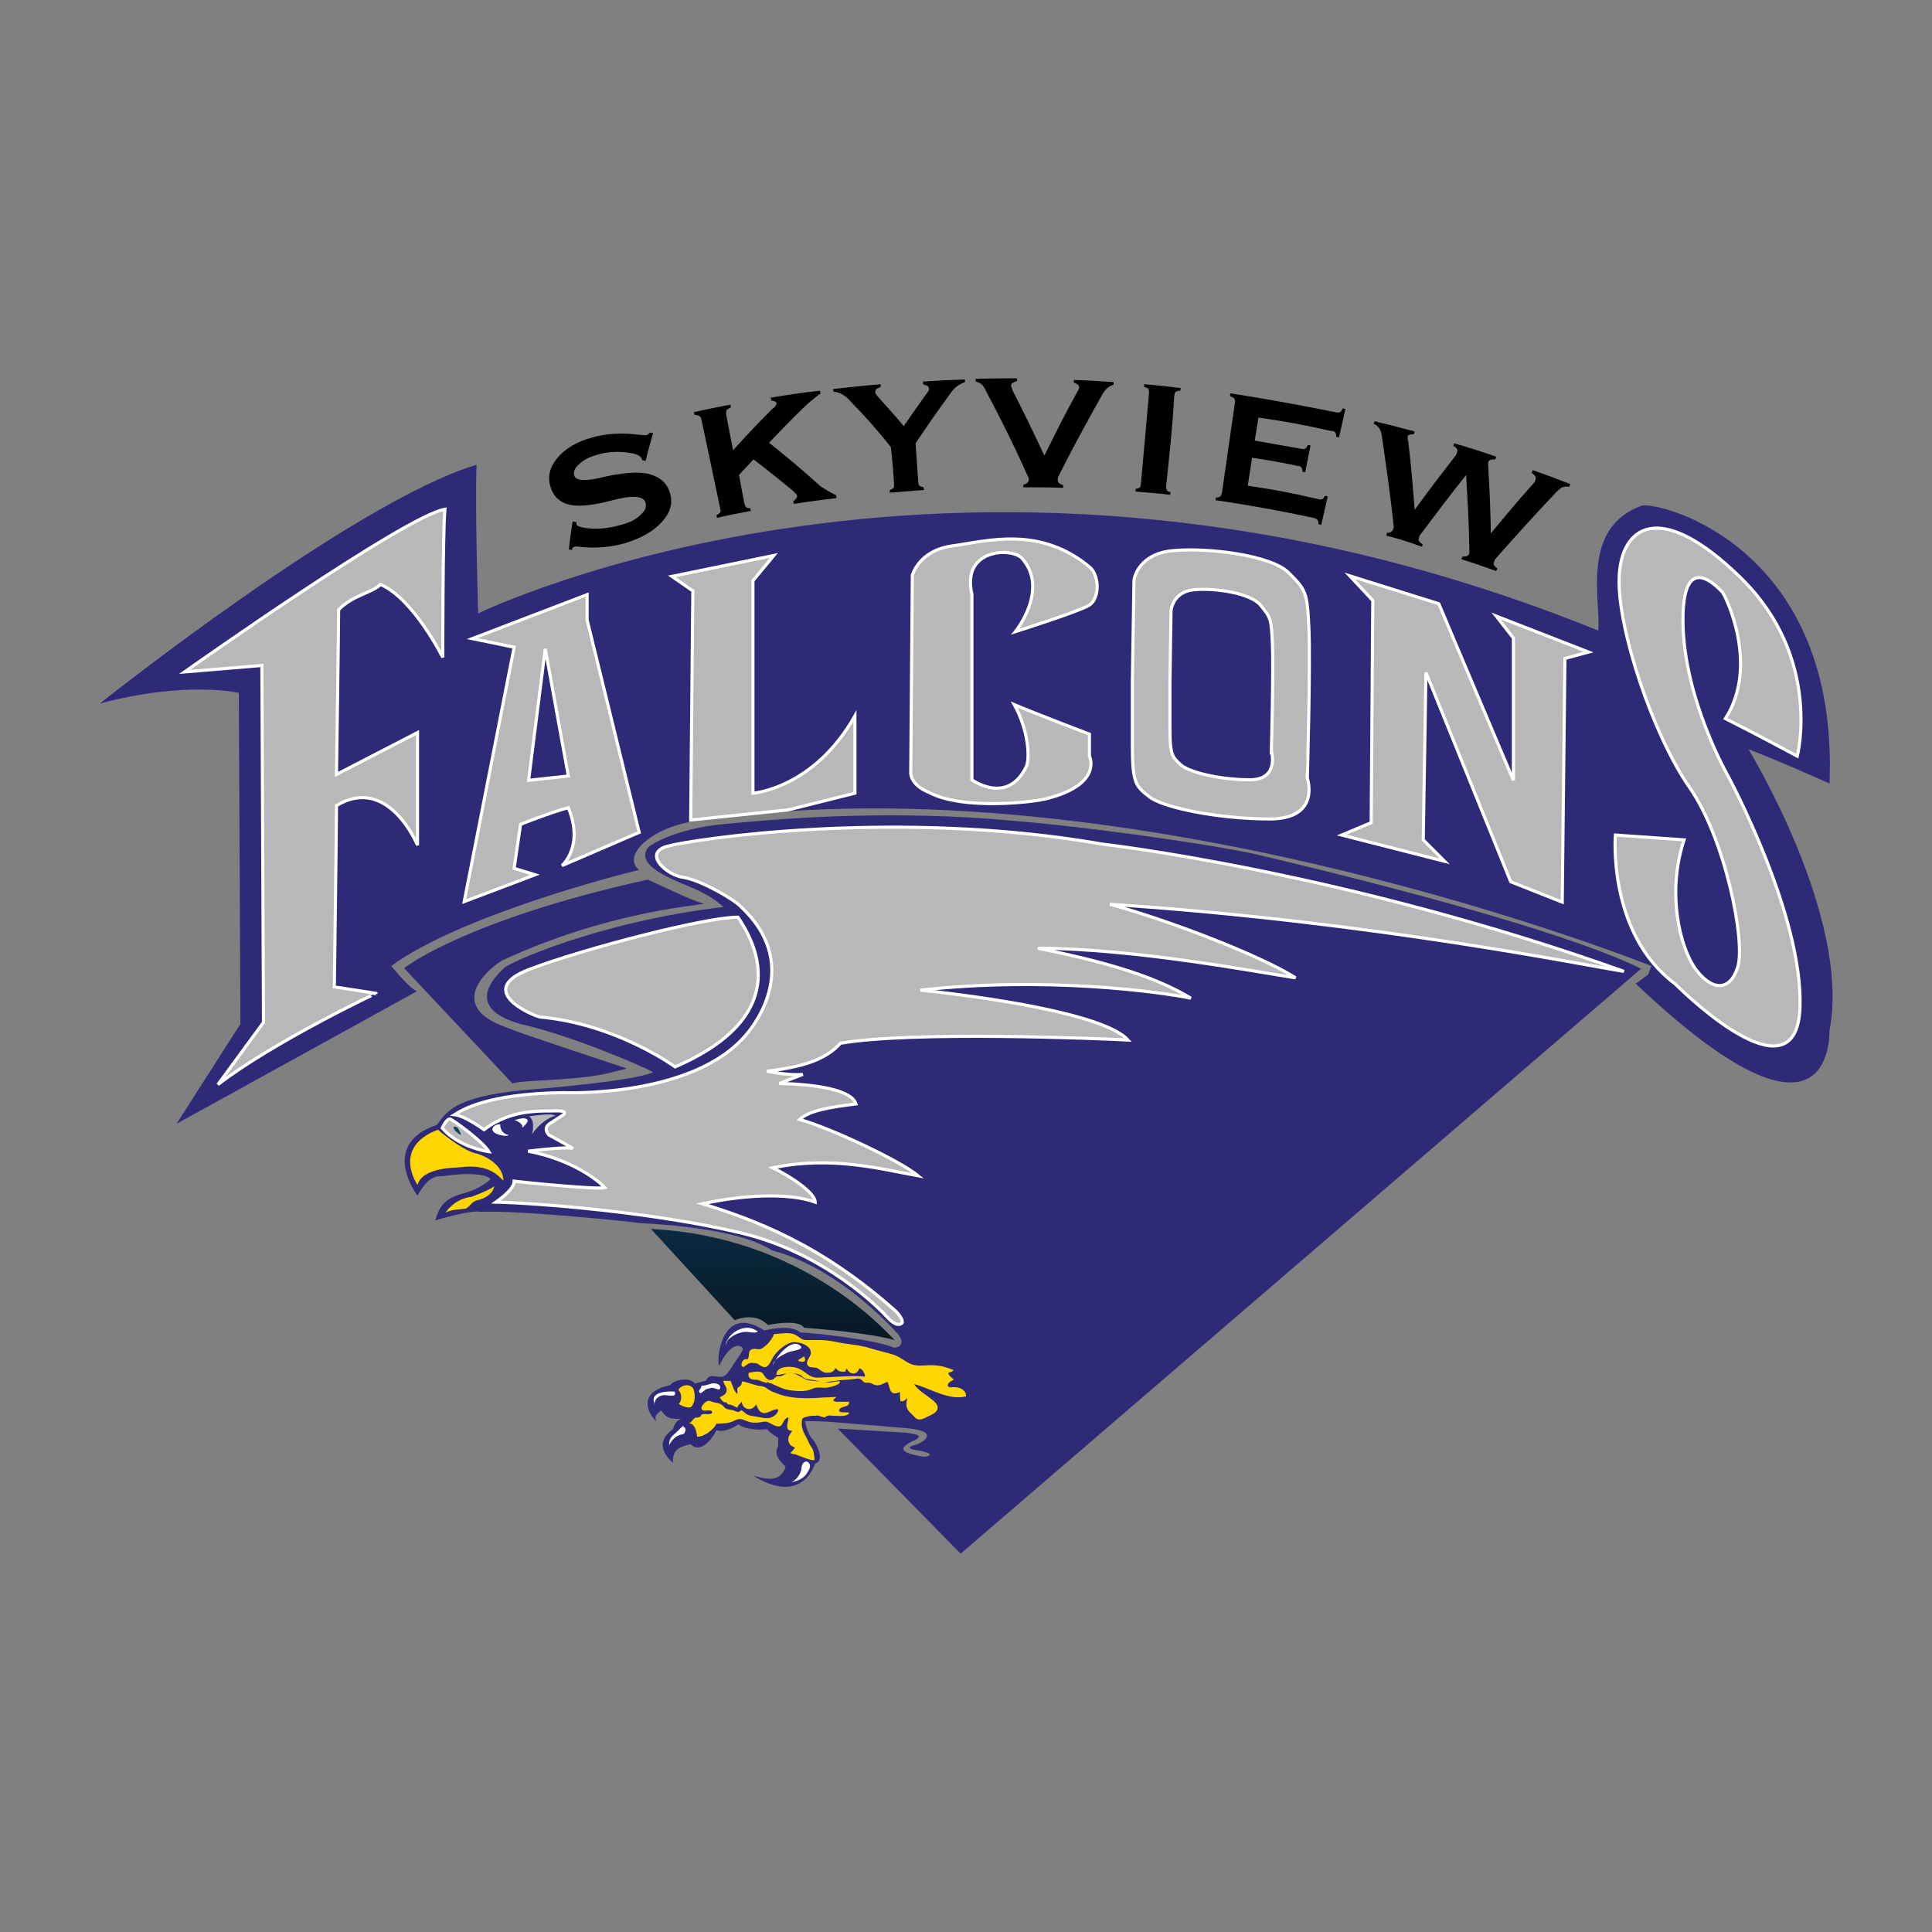 <?xml version="1.0" encoding="utf-8"?>
<!-- Generator: Adobe Illustrator 22.1.0, SVG Export Plug-In . SVG Version: 6.00 Build 0)  -->
<svg version="1.1" id="Layer_1" xmlns="http://www.w3.org/2000/svg" xmlns:xlink="http://www.w3.org/1999/xlink" x="0px" y="0px"
	 viewBox="0 0 360 360" style="enable-background:new 0 0 360 360;" xml:space="preserve">
<rect x="0" y="0" width="360" height="360" fill="#808080" stroke="none"/>
<style type="text/css">
	.st0{fill:#EF8729;}
	.st1{fill:none;stroke:#231F20;stroke-width:0.567;}
	.st2{fill:#FFFFFF;}
	.st3{fill:#0A6523;}
	.st4{fill:#01540D;}
	.st5{stroke:#000000;stroke-width:1.686;stroke-linecap:round;stroke-linejoin:round;}
	.st6{fill:#FFFFFF;stroke:#000000;stroke-width:1.686;stroke-linecap:round;stroke-linejoin:round;}
	.st7{fill:#FEFEFE;}
	.st8{fill:#2D2D2D;}
	.st9{fill:#040204;}
	.st10{fill:#2E2E2E;}
	.st11{fill:#373737;}
	.st12{fill:#898A89;}
	.st13{fill:#393939;}
	.st14{fill:#636263;}
	.st15{fill:#023A1F;}
	.st16{fill:#FBFDFB;}
	.st17{fill:#C39C63;}
	.st18{fill:#C29B63;}
	.st19{fill:#FBFBFB;}
	.st20{fill:#F2F2F2;}
	.st21{fill:#F0F0F0;}
	.st22{fill:#A98756;}
	.st23{fill:#B3905B;}
	.st24{fill:#987C50;}
	.st25{fill:#A88854;}
	.st26{fill:#02120A;}
	.st27{fill:#FCFCFC;}
	.st28{fill:#F6F3EC;}
	.st29{fill:#1E1910;}
	.st30{fill:none;stroke:#231F20;stroke-width:12.157;stroke-miterlimit:10;}
	.st31{fill:#FEDC3C;}
	.st32{fill:#302F97;}
	.st33{fill:#2F3293;}
	.st34{fill:#FDB310;}
	.st35{fill:#FDFCFB;}
	.st36{fill:#004791;}
	.st37{fill:#FCFBFA;}
	.st38{fill:#FDFDFA;}
	.st39{fill:#FDFCF9;}
	.st40{fill:#FDFBF8;}
	.st41{fill:#FCFBF8;}
	.st42{fill:#FDFCFA;}
	.st43{fill:#FCFBF9;}
	.st44{fill:#0C4791;}
	.st45{fill:#D0A843;}
	.st46{fill:#23579A;}
	.st47{fill:#FDB30A;}
	.st48{fill:#064891;}
	.st49{fill:#184E95;}
	.st50{fill:#4D6CA6;}
	.st51{fill:#0A4791;}
	.st52{fill:#014692;}
	.st53{fill:#FEFDFA;}
	.st54{fill:#E0BA57;}
	.st55{fill:#436294;}
	.st56{fill:#FCFBFB;}
	.st57{fill:#F9B715;}
	.st58{fill:#E3BD57;}
	.st59{fill:#DCB650;}
	.st60{fill:#DBB653;}
	.st61{fill:#D7B04F;}
	.st62{fill:#E7BA49;}
	.st63{fill:#CDAA4F;}
	.st64{fill:#E7BE54;}
	.st65{fill:#D8B455;}
	.st66{fill:#405976;}
	.st67{fill:#D8AE3F;}
	.st68{fill:#E2B748;}
	.st69{fill:#E0B53D;}
	.st70{fill:#E4BA3F;}
	.st71{fill:#E8BD4D;}
	.st72{fill:#DEB952;}
	.st73{fill:#4365A2;}
	.st74{fill:#F1BB29;}
	.st75{fill:#D1AE4E;}
	.st76{fill:#E7BB47;}
	.st77{fill:#F4BB37;}
	.st78{fill:#8494BC;}
	.st79{fill:#EBBD48;}
	.st80{fill:#D0A83A;}
	.st81{fill:#014792;}
	.st82{fill:#F9F9F9;}
	.st83{fill:#E8BC4A;}
	.st84{fill:#0C4990;}
	.st85{fill:#365A8D;}
	.st86{fill:#D0B259;}
	.st87{fill:#D5B352;}
	.st88{fill:#E0B94F;}
	.st89{fill:#DCB64D;}
	.st90{fill:#E6BD4E;}
	.st91{fill:#CEAC50;}
	.st92{fill:#EDC254;}
	.st93{fill:#E3BB4F;}
	.st94{fill:#E0B84E;}
	.st95{fill:#DEBB58;}
	.st96{fill:#D7B04E;}
	.st97{fill:#E4BD59;}
	.st98{fill:#DEB850;}
	.st99{fill:#E4BA4F;}
	.st100{fill:#D7B049;}
	.st101{fill:#E7BD4F;}
	.st102{fill:#EDC353;}
	.st103{fill:#D9B046;}
	.st104{fill:#EEC34F;}
	.st105{fill:#E9BE4D;}
	.st106{fill:#D7AD46;}
	.st107{fill:#FAD05D;}
	.st108{fill:#DCB44A;}
	.st109{fill:#D7B046;}
	.st110{fill:#F8C243;}
	.st111{fill:#EDBF4F;}
	.st112{fill:#ECBF49;}
	.st113{fill:#F7C543;}
	.st114{fill:#E5BA4F;}
	.st115{fill:#F1BF39;}
	.st116{fill:#D0A946;}
	.st117{fill:#FAB712;}
	.st118{fill:#FAB916;}
	.st119{fill:#F5B617;}
	.st120{fill:#0E428E;}
	.st121{fill:#F0B621;}
	.st122{fill:#E7B428;}
	.st123{fill:#EFBF4B;}
	.st124{fill:#ECB528;}
	.st125{fill:#EBBF51;}
	.st126{fill:#34598E;}
	.st127{fill:#FDC960;}
	.st128{fill:#5D77AC;}
	.st129{fill:#FDDB9B;}
	.st130{fill:#4971A8;}
	.st131{fill:#3C5A84;}
	.st132{fill:#ABB8D2;}
	.st133{fill:#8C9AC0;}
	.st134{fill:#F2BB32;}
	.st135{fill:#96A8C8;}
	.st136{fill:#627CAF;}
	.st137{fill:#1E4790;}
	.st138{fill:#C1C6D9;}
	.st139{fill:#DBB960;}
	.st140{fill:#FBB711;}
	.st141{fill:#F8B712;}
	.st142{fill:#E3BA4C;}
	.st143{fill:#AD9A5C;}
	.st144{fill:#7087B5;}
	.st145{fill:#6F726F;}
	.st146{fill:#E2B749;}
	.st147{fill:#010035;}
	.st148{fill:#070530;}
	.st149{fill:#6B6A94;}
	.st150{fill:#11091B;}
	.st151{fill:#050430;}
	.st152{fill:#140B15;}
	.st153{fill:#130A1A;}
	.st154{fill:#1F1C39;}
	.st155{fill:#8E8E8E;}
	.st156{fill:#B99753;}
	.st157{fill:#251112;}
	.st158{fill:#B4985C;}
	.st159{fill:#B09865;}
	.st160{fill:#D1C153;}
	.st161{fill:#CFC053;}
	.st162{fill:#070632;}
	.st163{fill:#BDAE50;}
	.st164{fill:#AFA04D;}
	.st165{fill:#A99D4D;}
	.st166{fill:#201618;}
	.st167{fill:#211517;}
	.st168{fill:#07042F;}
	.st169{fill:#070433;}
	.st170{fill:#07052F;}
	.st171{fill:#CBC6D5;}
	.st172{fill:#CEC9D6;}
	.st173{fill:#CDC5D6;}
	.st174{fill:#CEC8D5;}
	.st175{fill:#080630;}
	.st176{fill:#483A30;}
	.st177{fill:#4A3D31;}
	.st178{fill:#4A3B2F;}
	.st179{fill:#D4CFDD;}
	.st180{fill:#100B2B;}
	.st181{fill:#453729;}
	.st182{fill:#473931;}
	.st183{fill:#443629;}
	.st184{fill:#4B3D30;}
	.st185{fill:#483931;}
	.st186{fill:#48392A;}
	.st187{fill:#47382C;}
	.st188{fill:#473A2E;}
	.st189{fill:#301B38;}
	.st190{fill:#4C3F38;}
	.st191{fill:#47352A;}
	.st192{fill:#473B2B;}
	.st193{fill:#4B4032;}
	.st194{fill:#443530;}
	.st195{fill:#9D8F76;}
	.st196{fill:#AA9E87;}
	.st197{fill:#4A3B2C;}
	.st198{fill:#4B3D2F;}
	.st199{fill:#453829;}
	.st200{fill:#46372B;}
	.st201{fill:#453626;}
	.st202{fill:#463230;}
	.st203{fill:#413427;}
	.st204{fill:#463931;}
	.st205{fill:#44362A;}
	.st206{fill:#3F3224;}
	.st207{fill:#4B3E31;}
	.st208{fill:#463A2F;}
	.st209{fill:#443528;}
	.st210{fill:#504038;}
	.st211{fill:#47372A;}
	.st212{fill:#4B3932;}
	.st213{fill:#443729;}
	.st214{fill:#44372A;}
	.st215{fill:#41332C;}
	.st216{fill:#3E352A;}
	.st217{fill:#4F3D31;}
	.st218{fill:#433829;}
	.st219{fill:#4F4248;}
	.st220{fill:#594C44;}
	.st221{fill:#433428;}
	.st222{fill:#473421;}
	.st223{fill:#413127;}
	.st224{fill:#453232;}
	.st225{fill:#45382C;}
	.st226{fill:#383031;}
	.st227{fill:#473535;}
	.st228{fill:#382B1B;}
	.st229{fill:#43332A;}
	.st230{fill:#473A27;}
	.st231{fill:#3B2B16;}
	.st232{fill:#42383B;}
	.st233{fill:#4A3729;}
	.st234{fill:#36322F;}
	.st235{fill:#44372B;}
	.st236{fill:#3E3322;}
	.st237{fill:#413527;}
	.st238{fill:#3E2E21;}
	.st239{fill:#423215;}
	.st240{fill:#403521;}
	.st241{fill:#3F3026;}
	.st242{fill:#3D301D;}
	.st243{fill:#3A2F34;}
	.st244{fill:#3D342A;}
	.st245{fill:#48372D;}
	.st246{fill:#3F332E;}
	.st247{fill:#41312D;}
	.st248{fill:#392A1B;}
	.st249{fill:#242533;}
	.st250{fill:#392A1F;}
	.st251{fill:#3F312A;}
	.st252{fill:#392C20;}
	.st253{fill:#342830;}
	.st254{fill:#3C2A1D;}
	.st255{fill:#3E292C;}
	.st256{fill:#3A290F;}
	.st257{fill:#42321A;}
	.st258{fill:#3D3222;}
	.st259{fill:#000036;}
	.st260{fill:#010036;}
	.st261{fill:#0C072A;}
	.st262{fill:#0A062A;}
	.st263{fill:#110824;}
	.st264{fill:#140A1B;}
	.st265{fill:#F8F8FB;}
	.st266{fill:#F3F5FA;}
	.st267{fill:#F3F5F8;}
	.st268{fill:#4F4C49;}
	.st269{fill:#F8F9F7;}
	.st270{fill:#F7F7F7;}
	.st271{fill:#020136;}
	.st272{fill:#020135;}
	.st273{fill:#D0CCDC;}
	.st274{fill:#010135;}
	.st275{fill:#D0C7DA;}
	.st276{fill:#020134;}
	.st277{fill:#8683A5;}
	.st278{fill:#D0CBDB;}
	.st279{fill:#C7C2D3;}
	.st280{fill:#D4CFD8;}
	.st281{fill:#D4D0D9;}
	.st282{fill:#D7D1DC;}
	.st283{fill:#DCE0ED;}
	.st284{fill:#CFC8D5;}
	.st285{fill:#CECAD7;}
	.st286{fill:#D4CDD9;}
	.st287{fill:#CEC8D6;}
	.st288{fill:#D5CFDD;}
	.st289{fill:#393638;}
	.st290{fill:#2F2B25;}
	.st291{fill:#CCC6D1;}
	.st292{fill:#C3BFD1;}
	.st293{fill:#B99754;}
	.st294{fill:#B69753;}
	.st295{fill:#AF9761;}
	.st296{fill:#F0F1F3;}
	.st297{fill:#6D6C80;}
	.st298{fill:#B79856;}
	.st299{fill:#B69854;}
	.st300{fill:#E6EDF0;}
	.st301{fill:#FDFDFD;}
	.st302{fill:#CDC9D6;}
	.st303{fill:#CECAD8;}
	.st304{fill:#CEC6D3;}
	.st305{fill:#CDC8D8;}
	.st306{fill:#D6D1DD;}
	.st307{fill:#010136;}
	.st308{fill:#F8F0E5;}
	.st309{fill:#F4F2E8;}
	.st310{fill:#F1F1F7;}
	.st311{fill:#F0F1F7;}
	.st312{fill:#473B2D;}
	.st313{fill:#393029;}
	.st314{fill:#B79759;}
	.st315{fill:#40362D;}
	.st316{fill:#47392C;}
	.st317{fill:#3B2E21;}
	.st318{fill:#30231D;}
	.st319{fill:#413430;}
	.st320{fill:#453828;}
	.st321{fill:#D1CBDB;}
	.st322{fill:#483A32;}
	.st323{fill:#D2CDDC;}
	.st324{fill:#1F1615;}
	.st325{fill:#22191C;}
	.st326{fill:#B89755;}
	.st327{fill:#B19961;}
	.st328{fill:#B29762;}
	.st329{fill:#B99752;}
	.st330{fill:#47392F;}
	.st331{fill:#B69855;}
	.st332{fill:#463A2E;}
	.st333{fill:#3A302C;}
	.st334{fill:#B79855;}
	.st335{fill:#B89753;}
	.st336{fill:#B59657;}
	.st337{fill-rule:evenodd;clip-rule:evenodd;}
	.st338{fill-rule:evenodd;clip-rule:evenodd;fill:#FFFFFF;}
	.st339{fill:#FD6F06;}
	.st340{fill:url(#SVGID_1_);}
	.st341{fill:url(#SVGID_2_);}
	.st342{fill:url(#SVGID_3_);}
	.st343{fill:url(#SVGID_4_);stroke:#FFFFFF;stroke-width:0.583;}
	.st344{fill:url(#SVGID_5_);stroke:#FFFFFF;stroke-width:0.583;}
	.st345{fill:url(#SVGID_6_);stroke:#FFFFFF;stroke-width:0.583;}
	.st346{fill:url(#SVGID_7_);stroke:#FFFFFF;stroke-width:0.583;}
	.st347{fill:url(#SVGID_8_);}
	.st348{fill:#FFD600;}
	.st349{fill:#B8B8B8;stroke:#FFFFFF;stroke-width:0.583;}
	.st350{fill:#B8B8B8;}
	.st351{fill:#1A405C;}
	.st352{fill:url(#SVGID_9_);}
	.st353{fill:#2E2A77;}
	.st354{fill:#B8B8B8;stroke:#FFFFFF;stroke-width:0.582;}
	.st355{fill:#FFD603;}
	.st356{fill:#014D26;}
	.st357{fill:#231F20;}
	.st358{fill:#ED1C24;}
	.st359{fill-rule:evenodd;clip-rule:evenodd;fill:none;stroke:#000000;stroke-width:3.017;}
	.st360{fill:#FFFFFF;stroke:#000000;stroke-width:7.575;}
	.st361{fill:#FFFFFF;stroke:#000000;stroke-width:1.515;}
</style>
<g>
	<g>
		<linearGradient id="SVGID_1_" gradientUnits="userSpaceOnUse" x1="143.959" y1="90.665" x2="143.959" y2="293.404">
			<stop  offset="2.395210e-02" style="stop-color:#0062A8"/>
			<stop  offset="0.128" style="stop-color:#075D9B"/>
			<stop  offset="0.346" style="stop-color:#125484"/>
			<stop  offset="0.485" style="stop-color:#16517C"/>
			<stop  offset="0.501" style="stop-color:#154D77"/>
			<stop  offset="0.666" style="stop-color:#0C2C44"/>
			<stop  offset="0.81" style="stop-color:#05141F"/>
			<stop  offset="0.926" style="stop-color:#010508"/>
			<stop  offset="1" style="stop-color:#000000"/>
		</linearGradient>
		<path class="st340" d="M121.3,229l15.6,17c0,0,3.7-1.7,6.2,0.9c2.3-0.5,6-0.8,6.7,0.5c1.4,0.1,11.9,0.9,16.9,2.3
			C164.8,247.8,149.4,230.4,121.3,229z"/>
		<g>
			<g>
				<g>
					<path class="st353" d="M77.8,222.8c0,0-7.3-9.5,3.6-13.2c1.7-2.1,2.7-5.2,16.4-6.5c1.6-0.1,20.2-1.6,23.9-3.3
						c-1.6-1-15.9-7.1-24.8-9c-1-0.4-11.2-2.7-3-10.4c0.7-0.9,17.4-8.6,40.9-11.4c-1.6-1.4-2.8-2.3-6.6-3.9c-3.8-1.6-9.7-4-7.5-7.1
						c0.5-0.7,5.5-3.6,13.8-4.4c8.2-0.8,25-2.4,45.7-1.3c20.7,1.2,48,5.5,53.9,6.9c5.8,1.4,54,12.6,71.7,21.3L179,289.5l-22.9-23.3
						l11.7,0.7c0,0,5.9,0.2,2.1,1.7c-0.9,0.5-3.9,1.9,2,2.8c0.6,0.2,3-0.4-0.6-1.1c-0.8-0.1-2.9-0.4-1-1c0.9-0.1,5-2.2,0-3
						c-0.5-0.2-13-1.1-14.9-1.3c-1.9-0.2-5.4-0.2-5.4-0.2s0.4,2.5,1.6,3.6c0.5,0.6,2.2,3.8,0.3,4.3c-0.3,0.8-2.7,7.7-11.5,2.3
						c1.8,0.4,4.9,1.6,6-1.7c-1.1-1.1-2.3-2.2-1.4-3.8c0-1.6,0-1.6,0-1.6s-1.2-0.6-2.1-1.6c-1.3,0.2-4.1,0.1-5.3-0.9
						c-1.4,0.9-2.8,1.5-4.1,1.1c-0.5,1.2-2.9,4.6-4.8,2.6c-1.6,0.4-3.5,0.7-3.3,3.5c-1.4-1.3-3.5-3.8,0-6.3c0.3-1.1,1-2,1.8-1.9
						c-1.6-0.1-2.8,0.3-4-1.6c-0.6,0.6-1.4,0.9-0.9,2c-1-0.7-4.2-5.3,2.6-6.7c0.6-1,3.6-1.6,4.6-0.3c1.1-0.3,2-0.5,2-0.5
						s0.4-0.9,1.1-0.9c0.7,0,1.8,0.4,2.5-0.1c0.7-0.5,1.5-2.1,2.5-3.4c0.8-1.3,0.9-1.5,0.8-1.7c-0.1-0.3-2-1.7-4.4,3.3
						c-0.6-1.1,0.5-11.8,8.4-6.6c2.1-0.4,5-1,6.8,0.4c1.8,0,14,1.3,17.3,2.8c0.8,0.1,2.7-0.6,0.3-3.1c-2.4-2.5-11.4-11.9-22.9-15
						c-1-0.5-5.5-4.1-24.7-5.1c-1.1-0.2-22-2.4-29.9-2.1c-0.9-0.3-5.3,0.7-8.2,1.6c0.4-1,0.7-3.8,4.8-4.9c4.1-1.1,5.5-2.8,5.5-2.8
						s-1-1.6-8.5-0.6C82.1,219.4,80.3,218.2,77.8,222.8z"/>
					<path class="st353" d="M77.7,184.7l-44.8,24.7l11.9-18.6l-0.3-61.7c0,0-9.9-2.3-25.9,2c0,0,47.2-37.6,70.2-44.5
						c-0.3,9,0.3,27.7,0.3,27.7s91.1-44.5,208.7,3.2c0.6-5.2-3.5-19.2,8.2-23.3c4.1-0.6,36.7,8.2,34.9,51.8
						c-10.5-4.7-15.1-6.4-15.1-6.4s19.2,31.4,15.1,52.4c0,4.1-1.7,23.9-36.1-8.7c2.3-1.7,2.3-1.7,2.3-1.7l0.6-1.6
						c0,0-96.6-38.8-176.6-27.2c-9.3,0.8-15.5,6.6-12,9.3c-3.5,0.8-33.4,8.5-46.2,17.9C76.7,184.6,77.7,184.7,77.7,184.7z"/>
				</g>
				<polygon class="st353" points="98.5,145.4 101.6,120.9 105.8,144.6 				"/>
				<path class="st353" d="M218,127.2l0.2-13.4c0,0,0.3-3.5,4.2-3.9c3.9-0.4,10.7,0.6,12.5,2.9c1.9,2.3,2,2.5,2.2,7.4
					c0.2,4.9-0.2,19.7-0.2,19.7s1.5,5.3-4.1,5.3c-5.6,0-11.5-1.4-13-2.9c-1.5-1.4-1.9-1.8-1.9-6.8C218,130.7,218,127.2,218,127.2z"
					/>
				<polygon class="st353" points="98.5,145.4 101.6,120.9 105.8,144.6 				"/>
				<path class="st353" d="M218,127.2l0.2-13.4c0,0,0.3-3.5,4.2-3.9c3.9-0.4,10.7,0.6,12.5,2.9c1.9,2.3,2,2.5,2.2,7.4
					c0.2,4.9-0.2,19.7-0.2,19.7s1.5,5.3-4.1,5.3c-5.6,0-11.5-1.4-13-2.9c-1.5-1.4-1.9-1.8-1.9-6.8C218,130.7,218,127.2,218,127.2z"
					/>
			</g>
			<path class="st353" d="M95.5,201.9l-20.2-21.5c0,0,11.1-8.9,45.4-16.5c5,2.3,8.3,3.9,10.5,4.5c-1.9,0.4-18.2,1.6-37.5,10.5
				c-1.6,0.8-11.6,8.3,0.8,12.6c1.7,0.8,17.5,6,22.3,7.6c-3.9,1-5.6,1.6-13.8,2.1C101.8,201.3,96.1,201.5,95.5,201.9z"/>
		</g>
	</g>
	<path class="st348" d="M77.8,220.8c0,0-4.9-7,3.8-10.3c1.6,1.4,5.1,4,7,4.4c1.8,0.4,5.2,2.2,5.2,5.1c-0.8-0.7-2.5-3.2-8-2.5
		C85.3,217.6,78.7,217.4,77.8,220.8z"/>
	<path class="st348" d="M83,226c0,0,1.5-2.6,4.9-3c1.1-0.4,3.8-1.5,4.2-2c-0.1,0.8-0.8,2.1-3.3,2.7c-0.9,0.2-1.3,1.2-2,1.5
		C85.9,225.4,84,225.3,83,226z"/>
	<path class="st348" d="M138.6,254.7c-0.9,0.1-0.3-1.8,0.7-1.4c0.4-0.5,0.1-1.3,0.5-1.7c0.5-0.5,1.3-0.1,1.8-0.2
		c0.9-0.2,2.4-1.9,2.6-2.8c1.5-0.1,3.1-0.5,4.3,0.3c0.8,0.5,0.9,0.8,1.9,0.8c0.8,0,1.7,0,2.5,0c1.7,0,3.3,0.5,4.9,0.7
		c1.5,0.2,3.1,0.4,4.6,0.9c1.3,0.4,2.7,0.7,4,1.1c1.3,0.4,2.2,1.3,3.4,1.8c1.3,0.5,2.9,0.1,4.3,0.2c1.4,0.1,2.4,0.4,3.6,0.9
		c-0.2,0.3-0.6,0.4-1,0.5c0.1,0.7,0.8,0.9,1,1.3c-0.4,0.2-1.2,0.6-1.1,1.1c0.1,0.5,1.1,0.2,1.6,0.3c0.9,0.1,1.9,0.7,1.8,1.7
		c-3.3,0.8-6.6-1.5-9.7-2.3c0.9,1.3,2.3,2,3.5,3c1.5,1.2,1.1,2.2-0.6,2.9c-0.5,0.2-1.2,0.7-1.8,0.7c-0.7,0-0.9-0.4-1.4-0.9
		c-1.2-1-1.3-1.7-0.9-3.1c-0.4,0.4-0.8,0.7-1.3,0.6c-0.1-0.6-0.1-1.1-0.1-1.7c-2,0.8-1.8-0.7-2.3-1.9c-0.8,0.2-1.3,0.8-2.3,0.6
		c-0.4-0.1-0.6-0.3-0.9-0.4c-0.3-0.1-0.8,0-1.1-0.1c-0.4-0.2-0.5-0.6-1-0.7c-0.4-0.1-0.9,0.1-1.3,0.1c-0.8,0.1-1.6,0.1-2.4,0.2
		c-0.7,0.1-1.6,0.2-2.2,0.3c-0.4,0.1-0.4,0.1-0.8,0.1c-0.4,0-0.8-0.2-1.1-0.3c-0.7-0.2-1.7-0.2-2.4-0.5c-0.4-0.2-0.5-0.5-1-0.7
		c-0.3-0.1-0.9-0.2-1.2-0.2c-1.1-0.2-2,0.3-3,0.3c-0.2-1.7,2.8-1.7,3.8-1.3c1.6,0.5,2.2,1.9,4,1.8c2.9-0.1,5.9-0.4,8.7-0.2
		c0-0.5-0.6-1.6-1.1-1.5c-0.4,1.3-1.8,1.2-2.3,0c-0.1,0.2-0.3,0.4-0.3,0.6c-1,0-1.2,0-1.8-0.7c-0.4,0.8-0.9,0.9-1.7,0.9
		c-0.9-0.1-1.1-0.6-1.8-0.9c-0.6-0.2-1.5,0.1-1.8-0.7c-0.2-0.6,0.6-1.4,0.7-2c0.1-1.5-2.1-2.2-3.3-2.1c-1.2,0.1-2.7,1.4-3.4,2.3
		c-0.7,0.8-1.1,2.7-2.2,2.3c-0.7-0.2-0.9-0.8-1.8-0.7C139.8,253.8,139.4,254.1,138.6,254.7"/>
	<path class="st348" d="M149,253.2c0.3-0.1,0.5-0.2,0.8-0.5c0.6,1.1-0.1,1.2-1,0.9c-0.1-0.3,0-0.2,0.2-0.3"/>
	<path class="st348" d="M142.9,257.7c-0.3-0.1-0.7-0.2-1-0.3c-0.3-0.1-0.5-0.3-1-0.3c-0.9,0-1.6-0.2-1.4-1.3c0.6-0.1,1.5-0.3,2-0.2
		c0.7,0.1,0.8,0.6,1.1,1c0.4,0.5,0.9,0.7,1.5,0.4c0.2-0.1,0.3-0.4,0.6-0.5c0.3-0.1,0.6,0,0.9-0.1c0.6-0.2,0.8-0.6,1.5-0.6
		c0.7,0,1.1,0.2,1.7,0.5c0.6,0.3,1.1,0.7,1.8,0.9c0.6,0.1,1.3,0.1,1.9,0.2c0.7,0.1,1.3,0.2,2,0.2c0.7,0,1.4-0.3,2-0.2
		c0.2,0.7-2.2,1.2-2.8,1.2c-0.6,0-1.3-0.1-1.8,0c-0.5,0.1-0.9,0.4-1.5,0.5c-1.2,0.2-2.3,0.1-3.5-0.1c-1.2-0.2-1.9-0.7-3-1.1
		c0,0,0-0.1,0-0.1c-0.3,0-0.7-0.1-0.9-0.3"/>
	<path class="st348" d="M129,261.9c-0.3,0.8-2,0.1-2.5-0.3c0.6-0.7,0.6-1.9-0.1-2.6c0.5-0.9,1.8-1.2,2.6-0.5c0.5,0.4,0.6,2.4,0.2,3"
		/>
	<path class="st348" d="M135.3,261.3c-0.6,0.1-0.8-0.4-1.2-0.9c0.6-0.4,1.2-0.5,1.3-1.3c0.1-0.7-0.6-1.1-0.6-1.8c0.3,0,0.6,0,0.9,0
		c0.5,0.1,0.3-0.3,0.6,0.4c0.2,0.5,0.4,1.2,0.7,1.6c0.7,1,0.3-0.2,0.4-0.6c0.1-0.2,0.4-0.3,0.6-0.5c0.2-0.2,0.2-0.6,0.3-0.8
		c1.2,0.2,2.4,0.8,3.6,0.9c0.8,0.1,1,0.5,1.6,0.8c0.5,0.3,1.2,0.5,1.7,0.7c2.5,0.9,5.6,0.8,8.3,0.6c0.8,0,1.6-0.1,2.4-0.1
		c-0.9,0.6-0.8,0.9,0.3,0.9c0.6,0,1.3,0,2,0c0.2,1-1.3,0.8-1.7,1.3c-0.7,0.9,1.2,0.6,1.7,0.7c0,0.9-2.5,0.6-3.1,0.6
		c-0.3,0-0.6-0.1-0.8,0c-0.2,0-0.6,0.3-0.6,0.3c-0.5,0-1-0.3-1.6-0.4c0-0.2-0.1-0.3-0.1-0.5c0.1,0.1,0.1,0.4,0.2,0.6
		c-0.7,0-1.3,0-1.9,0.2c-0.8,0.2-0.9,0.3-0.9,1.1c-0.1,1.5,0.8,2.4,1.3,3.7c0.2,0.5,0.6,0.9,0.8,1.4c0.1,0.2,0.3,1.7,0.3,1.8
		c-0.3,0.4-3-0.8-3.6-1c-0.3-0.1-0.7,0-0.9-0.3c0.3-0.2,0.7-0.7,0.8-1c-0.7-0.2-1.1-0.6-1.2-1.3c-0.1-0.9,0.4-1.1,0.7-1.8
		c-1.6,0-0.6-1.7-0.7-2.5c-1.4,0.4-0.7,2.3-2.6,1.5c-0.5-0.2-1-0.6-1.6-0.7c-0.6,0-1.2,0.2-1.9,0.2c-0.8,0-1.2-0.1-1.9-0.4
		c-0.7-0.3-1.1-0.4-1.8-0.1c-1.3,0.7-2.1,0.6-3.6,0.7c-0.5,1.1-2.4,2.5-3.6,2.4c-0.1-0.9-0.4-2.5-1.6-2.5c0.6-0.1,0.7-0.7,1.2-1
		c0.3-0.1,0.6,0,0.9-0.2c0.3-0.1,0.1-0.4,0.6-0.5c0.3-0.1,1.6,0.2,1.7-0.3c0.1-0.7-1.5-0.2-1.7-0.4c-0.6-0.3-0.2-0.9,0.2-1.3
		c0.5-0.5,0.9-0.6,1.5-0.3c0.5,0.2,1.3,0.2,1.7,0.5c0.5,0.3,0.5,0.7,1.2,0.9c0.5,0.1,0.9,0.1,1.3,0.3c0.3,0.1,0.4,0.2,0.7,0.2
		c0.2,0,0.4-0.3,0.5-0.3c0.3,0,0.7,0.5,1,0.7c0.5,0.3,0.8,0.3,1.4,0.4c0.9,0.1,2,0.5,2.9,0.3c0.7-0.1,1.7-0.9,1.6-1.6
		c-1-0.1-1.8,0.8-2.7,0.7c-0.9-0.1-1.1-1-1.4-1.6c-0.8,1.4-2.5,1-2.7-0.5c-0.3,0.4-0.7,0.6-0.8,1.1c-0.6-0.2-1-0.6-1.7-0.6"/>
	<path class="st354" d="M91.1,214.6c0,0-5.5-0.7-8.7-4.4c0.4-0.9,1-1.7,1.4-1.7S90,212.7,91.1,214.6z"/>
	<path class="st354" d="M90.2,210.5c0,0-3.6-2.6-5.5-2.8c1.3-0.8,5.9-3.9,20.2-4.1c0,0,24.4,1.1,34.3-11c1.6-1.9,10.2-13.1-1.2-23.7
		c-1.2-1.3-7.4-4.9-10.6-5.4c-3.2-0.4-7.7-4.5-3.1-5.8s42.8-7.1,81.2-0.4c0,0,45,5.1,97.1,23.7c-6.1-0.9-46.9-9.3-95.8-12.5
		c10.8,2.9,28.2,9.6,34.6,13.7c-6.1-0.9-30-5.5-48-5.5c14.6,2.9,22.7,5.8,28.5,9.3c-5.8-1.2-27.1-4.1-50.4-1.5
		c11.6,1.2,34.3,4.4,38.7,9.3c-5.5-0.3-40.5-1.7-53.6,0.6c-2.6,2.9-6.7,4.4-13.7,5.2c4.4,0.9,6.7,0.6,6.7,0.6l-4.4,1.7
		c0,0,13.1,0,14.3,3.8c-4.7,0.6-8.7,1.2-10.5,2.9c5.5,1.5,18.6,7.6,22.1,10.5c-6.7-1.2-16-3.8-27.1-1.5c3.5,1.7,7.9,4.7,7.9,6.4
		c-4.1-1.5-11.6-1.7-21,0.3c9.3,2.9,21.8,7.3,36.1,20.1c0,0,1.6,1.7,1,2.2c-0.7,0.5-1.6,0-2.7-1.2s-11.3-11.9-27.4-15.7
		c-16.1-3.8-37.3-5.5-45.5-5.7c1.4-1,3.4-2.6,3.4-3.9c1.6,0.2,15.4,1.6,16.9,1.2c-1.2-1.3-6-5.2-14.3-6.8c3.2-0.4,7.8-0.8,8.4-0.5
		c-2.8-1.6-4.5-2.5-4.5-2.5s-1.4-1.3,0.4-2.3c1.7-1.1,2.3-1.5,2.3-1.5s1-0.8-1.6-0.7C101.2,207.1,95.4,206.5,90.2,210.5z"/>
	<path class="st350" d="M99.1,211.4c0,0,0.8-2.4-0.5-3.4c1.8-0.2,4.1-0.6,4.9-0.1C102.3,208.2,100.4,209.4,99.1,211.4z"/>
	<path class="st354" d="M125.8,198.8c0,0-10.9-8-25.2-9.3c-1.7-0.4-12.2-5-1.9-8.9s32.8-9.7,38.8-9.7
		C140.2,174.9,148.7,188.9,125.8,198.8z"/>
	<path class="st354" d="M40.6,202.1l8.5-11.6L48.8,124l-14.4,1.2c0,0,41.1-29.1,48.5-30.3c-0.4,4.7-0.4,27.6-0.4,27.6
		s-5.4-10.9-11.6-13.6c-1.6,1.6-5,1.9-7.8,4.7c0,3.1-0.4,30.7-0.4,30.7l15.1-7.8v21c0,0-5.4-13.2-15.1-7.4c0,3.5-0.4,33.8-0.4,33.8
		l7.8,1.2C70.1,185,50.7,194.3,40.6,202.1z"/>
	<path class="st354" d="M128.7,152.8l0.4-42.7l-3.9-2.7l19-3.9l-3.9,4.7v39.6c0,0,11.3-0.8,19-14.4c0,6.2,0,14.4,0,14.4l-12.4,3.1
		L128.7,152.8z"/>
	<path class="st354" d="M169.7,144.2l0.3-37c0,0,1.2-4.7,7.6-5.5c6.4-0.9,16.3-3.8,25.6,4.1c1.7,1.7,1.7,5.8-0.3,7
		c-2,1.2-13.7,4.9-13.7,4.9s6.4-7.9,1.2-13.7c-1.7-1.7-7.9-1.7-9.3,2.6c-0.6,2,0,4.1,0,4.1v34.6c0,0,6.7,4.9,10.2-2.6
		c0.6-1.7,0.3-6.7-2.3-11.4c3.5,1.5,14,5.5,14,5.5v4.1c0,0,2.6,5.2-7.9,7.9c-2,0.6-15.7,2.3-22.1-1.2
		C171.7,147.1,170,146,169.7,144.2z"/>
	<polygon class="st354" points="250,155.6 255.5,153.3 255.8,111.9 251.5,107.3 268.1,112.5 282,145.4 282,118.9 278.8,114.8 
		296,121.5 291.6,122.7 291.1,168.1 281.5,164.3 265.7,125.3 265.2,156.5 269.2,160.5 	"/>
	<path class="st354" d="M313.8,156.5l-12.8-0.9c0,0-1.5,18.3,11.1,27.7c3.2,3.2,22.7,21.5,23.3,4.4c0.6-17.2-13.4-43.1-13.4-43.1
		s-8.2-14.3-8.4-28.5s6.7-6.4,7.3-5.8c0.6,0.6,7,13.7,0.6,23.6c5.2,2.6,13.4,7,13.4,7s4.7-18.3-10.5-33.2s-22.4-9.6-22.7,0
		c-0.3,9.6,6.4,29.4,13.1,39s10.5,28.8,9,33.5c-1.5,4.7-4.9,4.4-7.9,0.3C312.9,176.3,310.6,166.1,313.8,156.5z"/>
	<path class="st2" d="M135.2,250.7c0.3-2.2,3.3-4,5.3-3c0.7,0.3,1,0.6,0,0.6c-0.6,0-1.2-0.2-1.9-0.1c-1,0.1-2.2,0.7-2.9,1.4
		c0,0-0.1,0.1-0.1,0.1"/>
	<path class="st2" d="M121.9,261.4c-0.8-2.1,2.6-2.2,3.8-2.1c0.6,1.3-1.5,0.5-2.3,0.7c-1.1,0.3-1.5,1-1.5,2.1"/>
	<path class="st2" d="M130.5,259.6c-0.7-0.5,0.3-0.8,0.2-1.4c0.8,0,1.2-0.2,1.9-0.4c0.5-0.1,1.6,0,1.6,0.7c0.1,0.9-1.1,0-1.6,0.1
		c-0.3,0.1-0.9,0.2-1.1,0.3C131.1,259.2,130.9,259.5,130.5,259.6"/>
	<path class="st2" d="M127.3,265.9c0.5,0,0.5,0.7,0.3,1c-0.2,0.5-0.5,0.3-1,0.5c-0.8,0.3-1.6,1.1-1.9,1.9c-0.1-1.1,0.4-1.6,1.2-2.3
		c0.4-0.3,1.3-1.4,1.5-1.3"/>
	<path class="st2" d="M150.3,274.6c0.3-0.5,0.9-1.2,0.5-1.9c-0.4-0.6-1-0.4-1.3,0.2c-0.2,0.4-0.1,0.9-0.3,1.3
		c-0.2,0.7-1.1,1.9-1.9,2C148.3,276.1,149.8,275.5,150.3,274.6z"/>
	<path class="st2" d="M144,254.5c0.3-1.3,3.2-5,4.9-3.9c1.5,0.9-1.5,1.1-2.1,1.4c-1,0.5-2.2,1-2.7,2"/>
	<path class="st2" d="M94.8,211.5c-0.4,0.4-2.2-0.1-2.6-0.4c-1.1-0.8,0.1-1.7,1-1.6C93.2,210.5,93.7,211.3,94.8,211.5"/>
	<path class="st2" d="M97.3,210.1c0.2-0.7-0.9-1.2-1.4-1.4c0.5-0.1,1.3-0.4,1.9-0.3c1.1,0.3,0.2,1-0.2,1.5"/>
	<g>
		<g>
			<path d="M106,102.4c0.2-2.1,0.4-3.1,0.7-5.2c0.3,0,0.4,0,0.7,0.1c0,0,0,0.1,0,0.1c0,0.1,0,0.2,0,0.3c0.1,0.4,1.1,0.7,3,0.8
				c1.8,0.1,3.6-0.2,5.3-0.7c1.6-0.4,2.8-1,3.6-1.8c0.9-0.8,1.2-1.5,1-2.3c-0.3-1.2-2.2-1.5-5.7-0.6c-1.3,0.3-2.3,0.6-3,0.7
				c-2.5,0.5-4.5,0.6-6,0.1c-1.5-0.5-2.5-1.5-3-3.1c-0.6-1.9-0.2-3.7,1.2-5.4c1.4-1.7,3.6-3.1,6.6-3.9c2.5-0.7,5.3-0.9,8.6-0.5
				c0.8,0.1,1.3,0.1,1.4,0.1c0.1,0,0.2-0.1,0.3-0.1c0.1-0.1,0.2-0.2,0.4-0.4c0.2,0,0.3,0.1,0.6,0.1c-0.6,2.1-0.9,3.1-1.4,5.2
				c-0.3-0.1-0.4-0.1-0.7-0.2c0,0,0-0.1,0-0.1c0,0,0-0.1,0-0.1c-0.2-0.6-1.1-1-2.9-1.2c-1.8-0.2-3.6-0.1-5.3,0.4
				c-1.5,0.4-2.7,1-3.5,1.8c-0.8,0.7-1.1,1.4-0.9,2.1c0.3,1,2,1.1,5,0.4c1.6-0.4,2.8-0.6,3.8-0.7c2.6-0.4,4.7-0.3,6.2,0.4
				c1.6,0.7,2.5,1.8,2.9,3.4c0.5,1.9-0.1,3.6-1.7,5.3c-1.6,1.7-3.8,2.9-6.7,3.8c-2.8,0.8-5.6,1-8.5,0.7c-0.5-0.1-0.9-0.1-1,0
				c-0.1,0-0.2,0.1-0.3,0.2c-0.1,0.1-0.1,0.2-0.1,0.4C106.4,102.4,106.3,102.4,106,102.4z"/>
			<path d="M138.7,93.8c0.1,0.4,0.2,0.6,0.3,0.7c0.1,0.1,0.4,0.2,0.8,0.2c0,0.2,0.1,0.3,0.1,0.5c-2.5,0.5-3.8,0.7-6.3,1.3
				c0-0.2-0.1-0.3-0.1-0.5c0.4-0.2,0.6-0.4,0.7-0.5c0.1-0.2,0.1-0.4,0-0.8c-1.2-5.5-2.3-11-3.5-16.5c-0.1-0.4-0.2-0.6-0.4-0.7
				c-0.2-0.1-0.5-0.2-0.9-0.2c0-0.2-0.1-0.3-0.1-0.5c2.7-0.6,4.1-0.9,6.8-1.4c0,0.2,0.1,0.3,0.1,0.5c-0.4,0.2-0.6,0.3-0.8,0.5
				c-0.1,0.2-0.1,0.4-0.1,0.8c0.5,2.7,0.8,4,1.3,6.7c2.9-3.2,4.4-4.8,7.5-7.9c0,0,0,0,0.1,0c0.4-0.4,0.5-0.7,0.5-0.9
				c0-0.1-0.1-0.2-0.3-0.3c-0.2-0.1-0.4-0.1-0.7-0.2c0-0.2,0-0.3-0.1-0.5c3.7-0.6,5.5-0.9,9.2-1.3c0,0.2,0,0.3,0.1,0.5
				c-1.2,0.9-2.3,1.8-3.2,2.7c0,0-0.1,0.1-0.1,0.1c-2.6,2.5-3.8,3.8-6.3,6.4c4,3.2,5.9,4.8,9.7,8.2c0.4,0.2,0.8,0.5,1.3,0.8
				c0.5,0.3,1,0.5,1.5,0.8c0,0.2,0,0.3,0.1,0.5c-3.2,0.4-4.8,0.6-8,1.1c0-0.2,0-0.3-0.1-0.5c0.3-0.2,0.5-0.4,0.6-0.6
				c0.1-0.2,0.2-0.3,0.1-0.5c0-0.1-0.2-0.3-0.5-0.6c-0.1-0.1-0.2-0.2-0.2-0.2c-2.9-2.4-4.4-3.6-7.4-5.9c-1.1,1.2-1.7,1.8-2.7,2.9
				C138.1,90.6,138.3,91.7,138.7,93.8z"/>
			<path d="M158.3,74.6c-0.5-0.6-1-0.9-1.5-1.2c-0.4-0.2-0.9-0.4-1.5-0.4c0-0.2,0-0.3-0.1-0.5c3.6-0.4,5.3-0.6,8.9-0.9
				c0,0.2,0,0.3,0,0.5c-0.4,0.2-0.7,0.3-0.8,0.4c-0.1,0.1-0.2,0.3-0.2,0.5c0,0.1,0,0.3,0.1,0.4c0.1,0.1,0.1,0.2,0.2,0.3
				c2,2.3,3.1,3.4,5,5.7c1.8-2.6,2.7-3.9,4.5-6.4c0.1-0.1,0.1-0.2,0.2-0.3c0-0.1,0-0.2,0-0.3c0-0.2-0.1-0.4-0.3-0.5
				c-0.2-0.1-0.5-0.2-0.8-0.3c0-0.2,0-0.3,0-0.5c3.1-0.2,4.7-0.3,7.8-0.4c0,0.2,0,0.3,0,0.5c-0.5,0.2-1,0.4-1.5,0.8
				c-0.4,0.3-0.9,0.8-1.2,1.3c-2.7,3.7-4,5.6-6.5,9.3c0.2,2.8,0.3,4.3,0.5,7.1c0,0.4,0.1,0.6,0.2,0.8c0.1,0.1,0.4,0.2,0.8,0.3
				c0,0.2,0,0.3,0.1,0.5c-2.6,0.2-3.8,0.3-6.4,0.5c0-0.2,0-0.3,0-0.5c0.4-0.1,0.6-0.3,0.7-0.4c0.1-0.2,0.1-0.4,0.1-0.8
				c-0.2-2.7-0.3-4.1-0.6-6.8C163.1,79.7,161.6,78,158.3,74.6z"/>
			<path d="M183.8,73c-0.3-0.7-0.6-1.1-0.9-1.4c-0.3-0.2-0.6-0.4-1.1-0.5c0-0.2,0-0.3,0-0.5c3.1-0.1,4.6-0.1,7.7-0.1
				c0,0.2,0,0.3,0,0.5c-0.4,0.1-0.7,0.3-0.9,0.4c-0.1,0.1-0.2,0.3-0.2,0.5c0,0.1,0.1,0.3,0.2,0.6c0,0,0,0.1,0,0.1
				c2.5,4.9,3.7,7.4,6,12.3c2.4-4.8,3.6-7.3,6.2-12c0.1-0.2,0.2-0.3,0.2-0.4c0-0.1,0.1-0.2,0.1-0.3c0-0.2-0.1-0.3-0.2-0.5
				c-0.2-0.1-0.4-0.3-0.8-0.4c0-0.2,0-0.3,0-0.5c3,0.1,4.4,0.2,7.4,0.4c0,0.2,0,0.3,0,0.5c-0.8,0.2-1.4,0.7-1.9,1.5
				c-0.1,0.1-0.1,0.2-0.2,0.3c-2.8,5-5.6,10.1-8.2,15.3c0,0.1-0.1,0.2-0.1,0.3c0,0.1,0,0.2,0,0.4c0,0.2,0.1,0.4,0.2,0.5
				c0.1,0.1,0.4,0.3,0.8,0.4c0,0.2,0,0.3,0,0.5c-2.9-0.1-4.4-0.1-7.4-0.1c0-0.2,0-0.3,0-0.5c0.4-0.1,0.6-0.2,0.8-0.4
				c0.1-0.1,0.2-0.3,0.2-0.5c0-0.1,0-0.2,0-0.3c0-0.1-0.1-0.2-0.2-0.4C189.1,83.3,186.5,78.1,183.8,73z"/>
			<path d="M217.3,90.5c0,0.4,0,0.6,0.1,0.8s0.3,0.3,0.7,0.4c0,0.2,0,0.3-0.1,0.5c-2.5-0.3-3.8-0.4-6.4-0.6c0-0.2,0-0.3,0-0.5
				c0.4-0.1,0.7-0.1,0.8-0.3c0.1-0.1,0.2-0.4,0.2-0.7c0.5-5.6,1-11.2,1.5-16.8c0-0.4,0-0.7-0.1-0.8c-0.1-0.2-0.4-0.3-0.8-0.4
				c0-0.2,0-0.3,0-0.5c2.7,0.2,4.1,0.4,6.8,0.7c0,0.2,0,0.3-0.1,0.5c-0.4,0-0.7,0.1-0.8,0.2c-0.2,0.1-0.2,0.4-0.3,0.8
				C218.5,79.3,217.9,84.9,217.3,90.5z"/>
			<path d="M245.6,93c0.4,0.1,0.7,0.1,0.8,0c0.2-0.1,0.3-0.3,0.5-0.6c0.2,0,0.3,0.1,0.5,0.1c-0.5,2.1-0.7,3.2-1.2,5.3
				c-0.2,0-0.3-0.1-0.5-0.1c0-0.4-0.1-0.7-0.2-0.8c-0.1-0.2-0.4-0.3-0.7-0.4c-6.1-1.3-12.2-2.4-18.3-3.3c0-0.2,0-0.3,0.1-0.5
				c0.4,0,0.7-0.1,0.8-0.2c0.1-0.1,0.2-0.4,0.3-0.7c0.8-5.6,1.6-11.1,2.4-16.7c0.1-0.4,0-0.6-0.1-0.8c-0.1-0.2-0.4-0.3-0.8-0.5
				c0-0.2,0-0.3,0.1-0.5c6.5,1,13,2.2,19.5,3.5c0.4,0.1,0.7,0.1,0.9,0c0.2-0.1,0.3-0.3,0.5-0.7c0.2,0,0.3,0.1,0.5,0.1
				c-0.5,2.1-0.7,3.2-1.2,5.3c-0.2,0-0.3-0.1-0.5-0.1c0-0.4-0.1-0.6-0.2-0.8c-0.1-0.2-0.3-0.3-0.6-0.3c-0.1,0-0.1,0-0.2,0
				c-5.4-1.2-8.1-1.7-13.5-2.5c-0.3,1.7-0.4,2.6-0.7,4.3c3.4,0.6,5.1,0.9,8.5,1.5c0.4,0.1,0.7,0.1,0.9,0c0.2-0.1,0.3-0.3,0.5-0.7
				c0.2,0,0.3,0.1,0.5,0.1c-0.4,2-0.6,3-1,5c-0.2,0-0.3-0.1-0.5-0.1c0-0.4-0.1-0.6-0.2-0.8c-0.1-0.2-0.4-0.3-0.8-0.3
				c-3.3-0.7-5-1-8.4-1.5c-0.3,2.1-0.5,3.1-0.8,5.2C237.8,91.3,240.4,91.8,245.6,93z"/>
			<path d="M258.3,99.8c0.1-0.2,0.1-0.3,0.1-0.5c0.4,0,0.7-0.1,0.8-0.2c0.2-0.1,0.3-0.3,0.4-0.5c0-0.1,0-0.2,0.1-0.3
				c0-0.1,0-0.2,0-0.3c-0.6-5.6-1.4-11.1-2.2-16.7c-0.1-0.7-0.3-1.2-0.5-1.5c-0.2-0.3-0.5-0.6-1-0.8c0-0.2,0.1-0.3,0.1-0.5
				c3,0.7,4.5,1.1,7.5,1.9c-0.1,0.2-0.1,0.3-0.1,0.5c-0.4,0-0.7,0.1-0.9,0.1c-0.2,0.1-0.3,0.2-0.3,0.4c0,0.1,0,0.1,0,0.3
				c0,0.1,0,0.3,0.1,0.5c0.6,5.1,0.8,7.7,1.2,12.8c3-4.1,4.6-6.2,7.7-10.2c0-0.1,0.1-0.1,0.1-0.2c0-0.1,0.1-0.2,0.1-0.3
				c0.1-0.3,0.1-0.5,0-0.6c-0.1-0.2-0.3-0.4-0.7-0.6c0.1-0.2,0.1-0.3,0.1-0.5c3.2,0.9,4.7,1.4,7.9,2.5c-0.1,0.2-0.1,0.3-0.2,0.5
				c-0.4,0-0.7,0-0.9,0.1c-0.2,0.1-0.3,0.2-0.4,0.4c0,0.1,0,0.1,0,0.3c0,0.1,0,0.3,0,0.5c0.3,5,0.4,7.5,0.5,12.5
				c3.2-3.9,4.8-5.8,8.1-9.5c0,0,0.1-0.1,0.1-0.2c0-0.1,0.1-0.2,0.1-0.3c0.1-0.2,0.1-0.4,0-0.6c-0.1-0.2-0.3-0.4-0.7-0.7
				c0.1-0.2,0.1-0.3,0.2-0.5c2.8,1,4.2,1.5,7,2.6c-0.1,0.2-0.1,0.3-0.2,0.5c-0.6-0.1-1,0-1.3,0.1c-0.3,0.1-0.7,0.5-1.2,1
				c-3.9,4.1-7.6,8.2-11.3,12.4c0,0.1-0.1,0.1-0.1,0.2c0,0.1-0.1,0.2-0.1,0.3c-0.1,0.3-0.1,0.5,0,0.6c0.1,0.2,0.3,0.4,0.6,0.6
				c-0.1,0.2-0.1,0.3-0.2,0.5c-2.6-0.9-3.9-1.4-6.5-2.2c0.1-0.2,0.1-0.3,0.2-0.5c0.4,0,0.7,0,0.9-0.1c0.2-0.1,0.3-0.3,0.4-0.5
				c0-0.1,0-0.2,0-0.2c0-0.1,0-0.2,0-0.3c-0.1-5.6-0.3-8.5-0.6-14.1c-3.5,4.4-5.2,6.7-8.6,11.2c0,0.1-0.1,0.1-0.1,0.2
				c0,0.1-0.1,0.2-0.1,0.3c-0.1,0.3-0.1,0.5,0,0.6c0.1,0.2,0.3,0.4,0.7,0.6c-0.1,0.2-0.1,0.3-0.1,0.5
				C262.3,100.9,261,100.5,258.3,99.8z"/>
		</g>
	</g>
	<path class="st351" d="M86,211.5c-0.6-0.2-1.5-0.9-1.5-1.5C85.5,209.7,85.6,211,86,211.5"/>
	<path class="st354" d="M104.7,161.3l14.4-6.2l-9.7-39.6v-4.7L88,119l7.8,1.6l-9.3,47.4l13.2-5l-3.9-1.2l1.2-8.2
		c0,0,5.8-2.3,8.9-3.1C108.9,157.8,104.7,161.3,104.7,161.3z M98.5,145.4l3.1-24.5l4.3,23.7L98.5,145.4z"/>
	<path class="st354" d="M243.9,117.2c-0.3-7-0.6-7.3-3.8-10.5s-14.8-4.7-21.5-4.1c-6.7,0.6-7.3,5.5-7.3,5.5l-0.3,18.9
		c0,0,0,4.9,0,11.9s0.6,7.6,3.2,9.6s12.8,4.1,22.4,4.1s7-7.6,7-7.6S244.2,124.1,243.9,117.2z M232.9,145.3c-5.6,0-11.5-1.4-13-2.9
		c-1.5-1.4-1.9-1.8-1.9-6.8c0-4.9,0-8.4,0-8.4l0.2-13.4c0,0,0.3-3.5,4.2-3.9c3.9-0.4,10.7,0.6,12.5,2.9c1.9,2.3,2,2.5,2.2,7.4
		c0.2,4.9-0.2,19.7-0.2,19.7S238.5,145.3,232.9,145.3z"/>
</g>
</svg>
